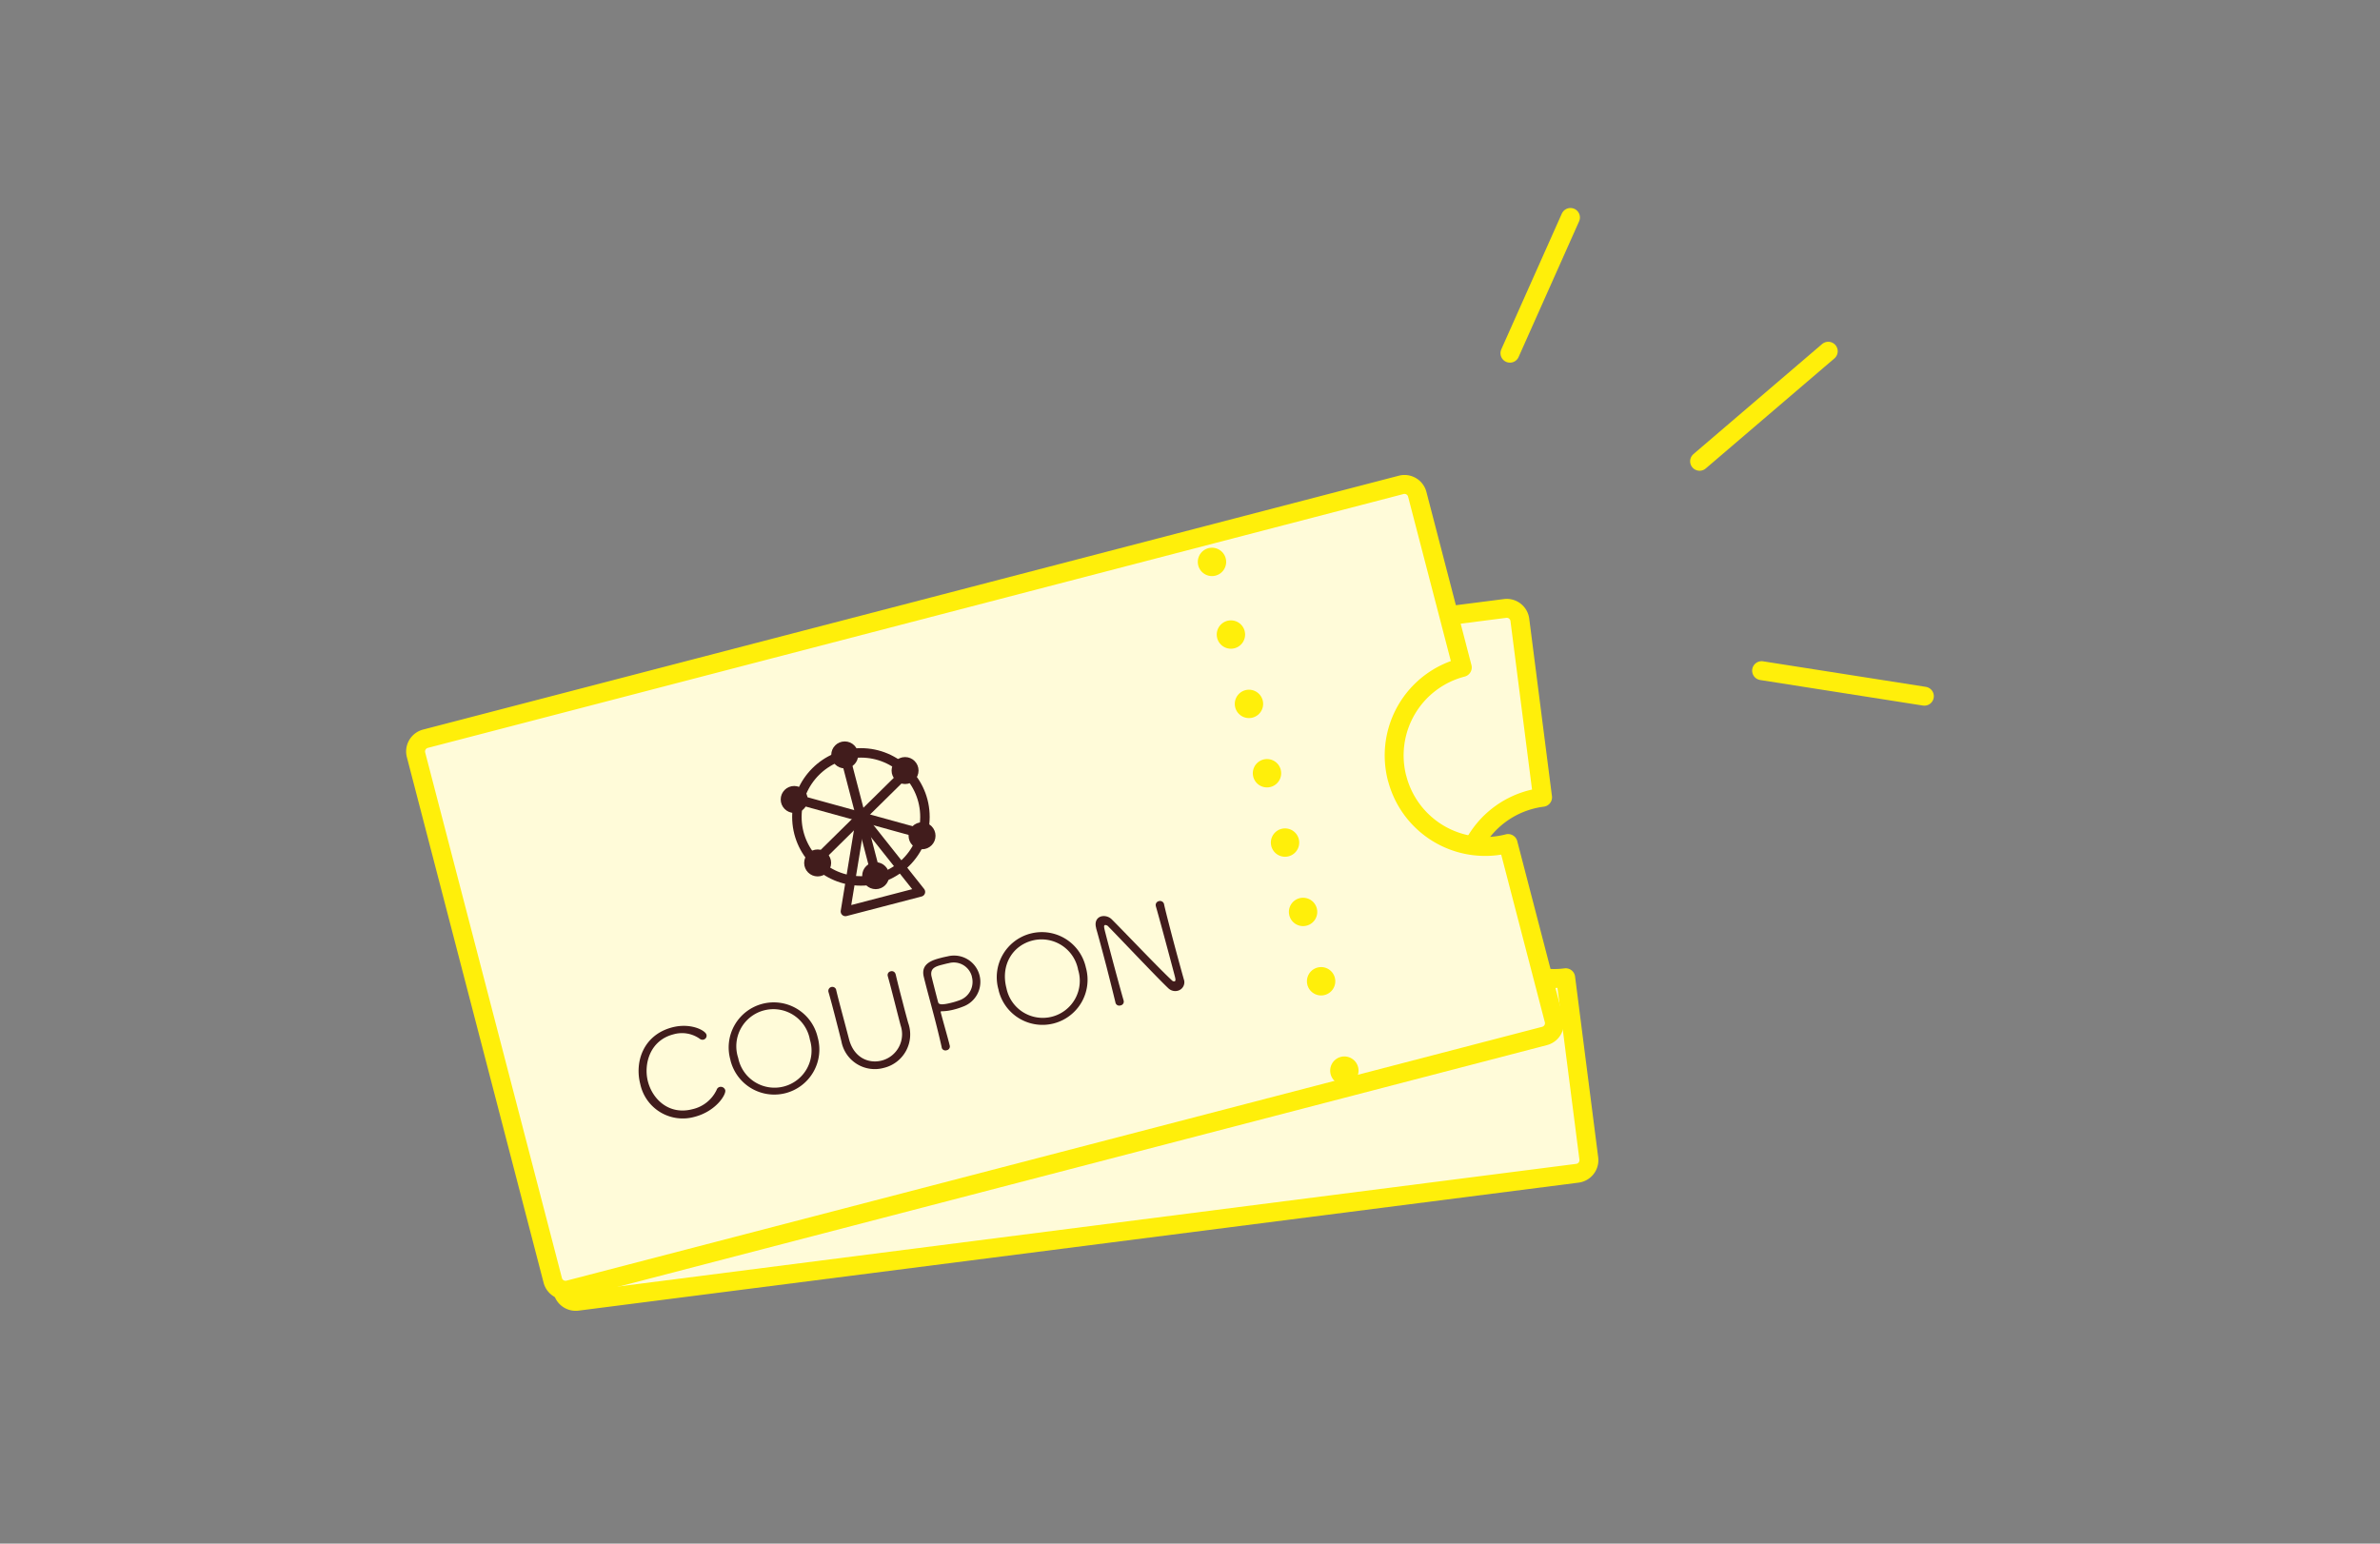 <svg xmlns="http://www.w3.org/2000/svg" xmlns:xlink="http://www.w3.org/1999/xlink" width="370" height="240" viewBox="0 0 370 240">
  <rect x="0" y="0" width="370" height="240" fill="#808080" stroke="none"/>
  <defs>
    <clipPath id="clip-path">
      <rect id="長方形_1555" data-name="長方形 1555" width="370" height="240" transform="translate(0 3459)" fill="#e6e6e6"/>
    </clipPath>
  </defs>
  <g id="mammys_angel_points_03" transform="translate(0 -3459)">
    <g id="マスクグループ_12" data-name="マスクグループ 12" clip-path="url(#clip-path)">
      <g id="mammys_angel_point__mammys_angel_points-03" transform="translate(-47.402 3443.509)">
        <g id="グループ_42" data-name="グループ 42" transform="translate(282.141 49.301)">
          <line id="線_38" data-name="線 38" x1="9.409" y2="21.102" fill="none" stroke="#ffef0a" stroke-linecap="round" stroke-linejoin="round" stroke-width="2.942"/>
          <line id="線_39" data-name="線 39" x1="20.002" y2="17.11" transform="translate(29.484 20.798)" fill="none" stroke="#ffef0a" stroke-linecap="round" stroke-linejoin="round" stroke-width="2.942"/>
          <line id="線_40" data-name="線 40" x1="25.304" y1="3.971" transform="translate(39.124 70.462)" fill="none" stroke="#ffef0a" stroke-linecap="round" stroke-linejoin="round" stroke-width="2.942"/>
        </g>
        <g id="グループ_1290" data-name="グループ 1290" transform="translate(112.012 90.811)">
          <path id="パス_2728" data-name="パス 2728" d="M279.867,179.81a14.13,14.13,0,0,1,12.238-15.821L288.574,136.4a2.051,2.051,0,0,0-2.295-1.771l-155.468,19.9a2.051,2.051,0,0,0-1.771,2.295L139.76,240.57a2.051,2.051,0,0,0,2.295,1.771l155.468-19.9a2.051,2.051,0,0,0,1.771-2.295l-3.594-28.1a14.13,14.13,0,0,1-15.821-12.238Z" transform="translate(-116.905 -115.348)" fill="#fffbd9" stroke="#ffef0a" stroke-linecap="round" stroke-linejoin="round" stroke-width="2.942"/>
          <g id="グループ_1289" data-name="グループ 1289">
            <path id="パス_2729" data-name="パス 2729" d="M264.6,153.266a14.131,14.131,0,0,1,10.132-17.246l-7-26.917a2.049,2.049,0,0,0-2.5-1.467L113.545,147.105a2.049,2.049,0,0,0-1.467,2.5l21.259,81.715a2.049,2.049,0,0,0,2.5,1.467l151.685-39.469a2.049,2.049,0,0,0,1.467-2.5l-7.135-27.42a14.132,14.132,0,0,1-17.246-10.132Z" transform="translate(-112.012 -107.57)" fill="#fffbd9" stroke="#ffef0a" stroke-linecap="round" stroke-linejoin="round" stroke-width="2.942"/>
            <g id="グループ_1283" data-name="グループ 1283" transform="translate(123.807 12.042)">
              <line id="線_98" data-name="線 98" fill="none" stroke="#ffef0a" stroke-linecap="round" stroke-linejoin="round" stroke-width="4.412"/>
              <line id="線_99" data-name="線 99" x2="16.167" y2="62.154" transform="translate(2.944 11.295)" fill="none" stroke="#ffef0a" stroke-linecap="round" stroke-linejoin="round" stroke-width="4.412" stroke-dasharray="0 0 0 11.14"/>
              <line id="線_100" data-name="線 100" transform="translate(20.578 79.096)" fill="none" stroke="#ffef0a" stroke-linecap="round" stroke-linejoin="round" stroke-width="4.412"/>
            </g>
            <g id="グループ_1288" data-name="グループ 1288" transform="translate(34.665 39.955)">
              <g id="グループ_1284" data-name="グループ 1284" transform="translate(0 24.819)">
                <path id="パス_2730" data-name="パス 2730" d="M169.4,239.871a6.754,6.754,0,0,1-8.466-5.092c-.9-3.468.482-7.638,4.966-8.812,2.86-.744,5.145.461,5.323,1.132a.621.621,0,0,1-.461.775.674.674,0,0,1-.6-.147,4.776,4.776,0,0,0-4.086-.671c-3.678.953-4.642,4.673-3.95,7.334.723,2.766,3.28,5.249,6.926,4.3a5.5,5.5,0,0,0,3.761-3.018.661.661,0,0,1,.461-.44.723.723,0,0,1,.87.492C174.323,236.414,172.689,239.012,169.4,239.871Z" transform="translate(-160.672 -206.33)" fill="#411c1c"/>
                <path id="パス_2731" data-name="パス 2731" d="M180.609,229.536A7.008,7.008,0,1,1,194.167,226a7.011,7.011,0,1,1-13.569,3.521Zm12.343-3.206a5.766,5.766,0,1,0-11.138,2.892,5.759,5.759,0,1,0,11.127-2.9Z" transform="translate(-166.329 -204.837)" fill="#411c1c"/>
                <path id="パス_2732" data-name="パス 2732" d="M212.535,214.255c.388,1.655.733,2.976,1.079,4.285.272,1.069.545,2.106.87,3.28a5.344,5.344,0,0,1-3.782,7.01,5.278,5.278,0,0,1-6.6-4.149l-.021-.073c-.3-1.236-.639-2.525-.974-3.835-.335-1.289-.671-2.578-1.027-3.8v-.021a.624.624,0,0,1,1.2-.314v.021c.168.712.356,1.446.545,2.169.4,1.53.817,3.059,1.215,4.589l.251.953c.754,2.913,3.091,3.845,5.092,3.321a4.233,4.233,0,0,0,2.923-5.48c-.44-1.687-.87-3.405-1.31-5.1-.22-.859-.44-1.7-.681-2.536v-.021a.582.582,0,0,1,.44-.733.6.6,0,0,1,.765.419v.021Z" transform="translate(-172.575 -202.895)" fill="#411c1c"/>
                <path id="パス_2733" data-name="パス 2733" d="M225.677,224.718c-.356-1.582-.786-3.342-1.226-5.008s-.87-3.259-1.194-4.495c-.157-.618-.293-1.142-.388-1.551-.482-2.064,1.425-2.578,2.745-2.923.356-.094.692-.157.985-.22a4.09,4.09,0,0,1,2.316,7.837,10.17,10.17,0,0,1-1.247.409,8.128,8.128,0,0,1-1.9.293h-.178c-.094.021-.094.1-.042.3.335,1.268.859,3.091,1.226,4.484l.126.5a.592.592,0,0,1-.461.775.6.6,0,0,1-.775-.4v-.021Zm4.684-11.033a2.908,2.908,0,0,0-3.615-2.1c-.251.042-.639.147-1.016.241-1.069.272-1.865.566-1.666,1.729.021.094.042.231.88,3.479l.157.6c.094.356.44.524,2.19.073.4-.1.8-.23,1.142-.356a3.028,3.028,0,0,0,1.917-3.667Z" transform="translate(-178.54 -201.927)" fill="#411c1c"/>
                <path id="パス_2734" data-name="パス 2734" d="M239.146,214.311A7.008,7.008,0,1,1,252.7,210.78a7.011,7.011,0,1,1-13.569,3.521Zm12.343-3.217a5.784,5.784,0,0,0-7.114-4.495c-3.08.8-4.945,3.814-4.023,7.387a5.759,5.759,0,1,0,11.127-2.9Z" transform="translate(-183.166 -200.457)" fill="#411c1c"/>
                <path id="パス_2735" data-name="パス 2735" d="M274.153,210.747a1.361,1.361,0,0,1-1,1.7,1.545,1.545,0,0,1-1.446-.4c-1.876-1.781-7.827-8.089-9.294-9.566a.685.685,0,0,0-.524-.262c-.262.073-.189.325.147,1.635.618,2.389,2.169,8.194,2.735,10.121v.021a.588.588,0,0,1-.482.723.606.606,0,0,1-.786-.4V214.3c-.419-1.729-.911-3.688-1.4-5.6-.576-2.2-1.142-4.327-1.614-5.983v-.052c-.272-1.006.178-1.624.817-1.792a1.756,1.756,0,0,1,1.645.5c1.666,1.645,7.324,7.607,9.273,9.409a.535.535,0,0,0,.451.2c.241-.063.147-.419,0-.985-.524-2-2.378-8.917-2.892-10.666v-.021a.62.62,0,0,1,.451-.8.643.643,0,0,1,.817.461V199c.241,1.079.6,2.441.974,3.9.723,2.787,1.572,5.888,2.116,7.827v.021Z" transform="translate(-189.359 -198.496)" fill="#411c1c"/>
              </g>
              <g id="グループ_1287" data-name="グループ 1287" transform="translate(22.096)">
                <g id="グループ_1285" data-name="グループ 1285" transform="translate(2.515 1.781)">
                  <path id="パス_2736" data-name="パス 2736" d="M208.219,180.129l-2.41,14.7,11.662-3.039Z" transform="translate(-198.265 -170.175)" fill="none" stroke="#411c1c" stroke-linecap="round" stroke-linejoin="round" stroke-width="1.471"/>
                  <circle id="楕円形_49" data-name="楕円形 49" cx="9.954" cy="9.954" r="9.954" fill="none" stroke="#411c1c" stroke-linecap="round" stroke-linejoin="round" stroke-width="1.471"/>
                  <line id="線_101" data-name="線 101" x2="5.019" y2="19.268" transform="translate(7.439 0.314)" fill="none" stroke="#411c1c" stroke-linecap="round" stroke-linejoin="round" stroke-width="1.471"/>
                  <line id="線_102" data-name="線 102" x2="19.185" y2="5.291" transform="translate(0.356 7.303)" fill="none" stroke="#411c1c" stroke-linecap="round" stroke-linejoin="round" stroke-width="1.471"/>
                  <line id="線_103" data-name="線 103" y1="13.977" x2="14.176" transform="translate(2.86 2.965)" fill="none" stroke="#411c1c" stroke-linecap="round" stroke-linejoin="round" stroke-width="1.471"/>
                </g>
                <g id="グループ_1286" data-name="グループ 1286">
                  <circle id="楕円形_50" data-name="楕円形 50" cx="2.096" cy="2.096" r="2.096" transform="translate(7.858)" fill="#411c1c"/>
                  <circle id="楕円形_51" data-name="楕円形 51" cx="2.096" cy="2.096" r="2.096" transform="translate(17.236 2.431)" fill="#411c1c"/>
                  <circle id="楕円形_52" data-name="楕円形 52" cx="2.096" cy="2.096" r="2.096" transform="translate(19.876 12.573)" fill="#411c1c"/>
                  <circle id="楕円形_53" data-name="楕円形 53" cx="2.096" cy="2.096" r="2.096" transform="translate(12.668 18.776)" fill="#411c1c"/>
                  <circle id="楕円形_54" data-name="楕円形 54" cx="2.096" cy="2.096" r="2.096" transform="translate(3.646 16.796)" fill="#411c1c"/>
                  <circle id="楕円形_55" data-name="楕円形 55" cx="2.096" cy="2.096" r="2.096" transform="translate(0 6.926)" fill="#411c1c"/>
                </g>
              </g>
            </g>
          </g>
        </g>
      </g>
    </g>
  </g>
</svg>
